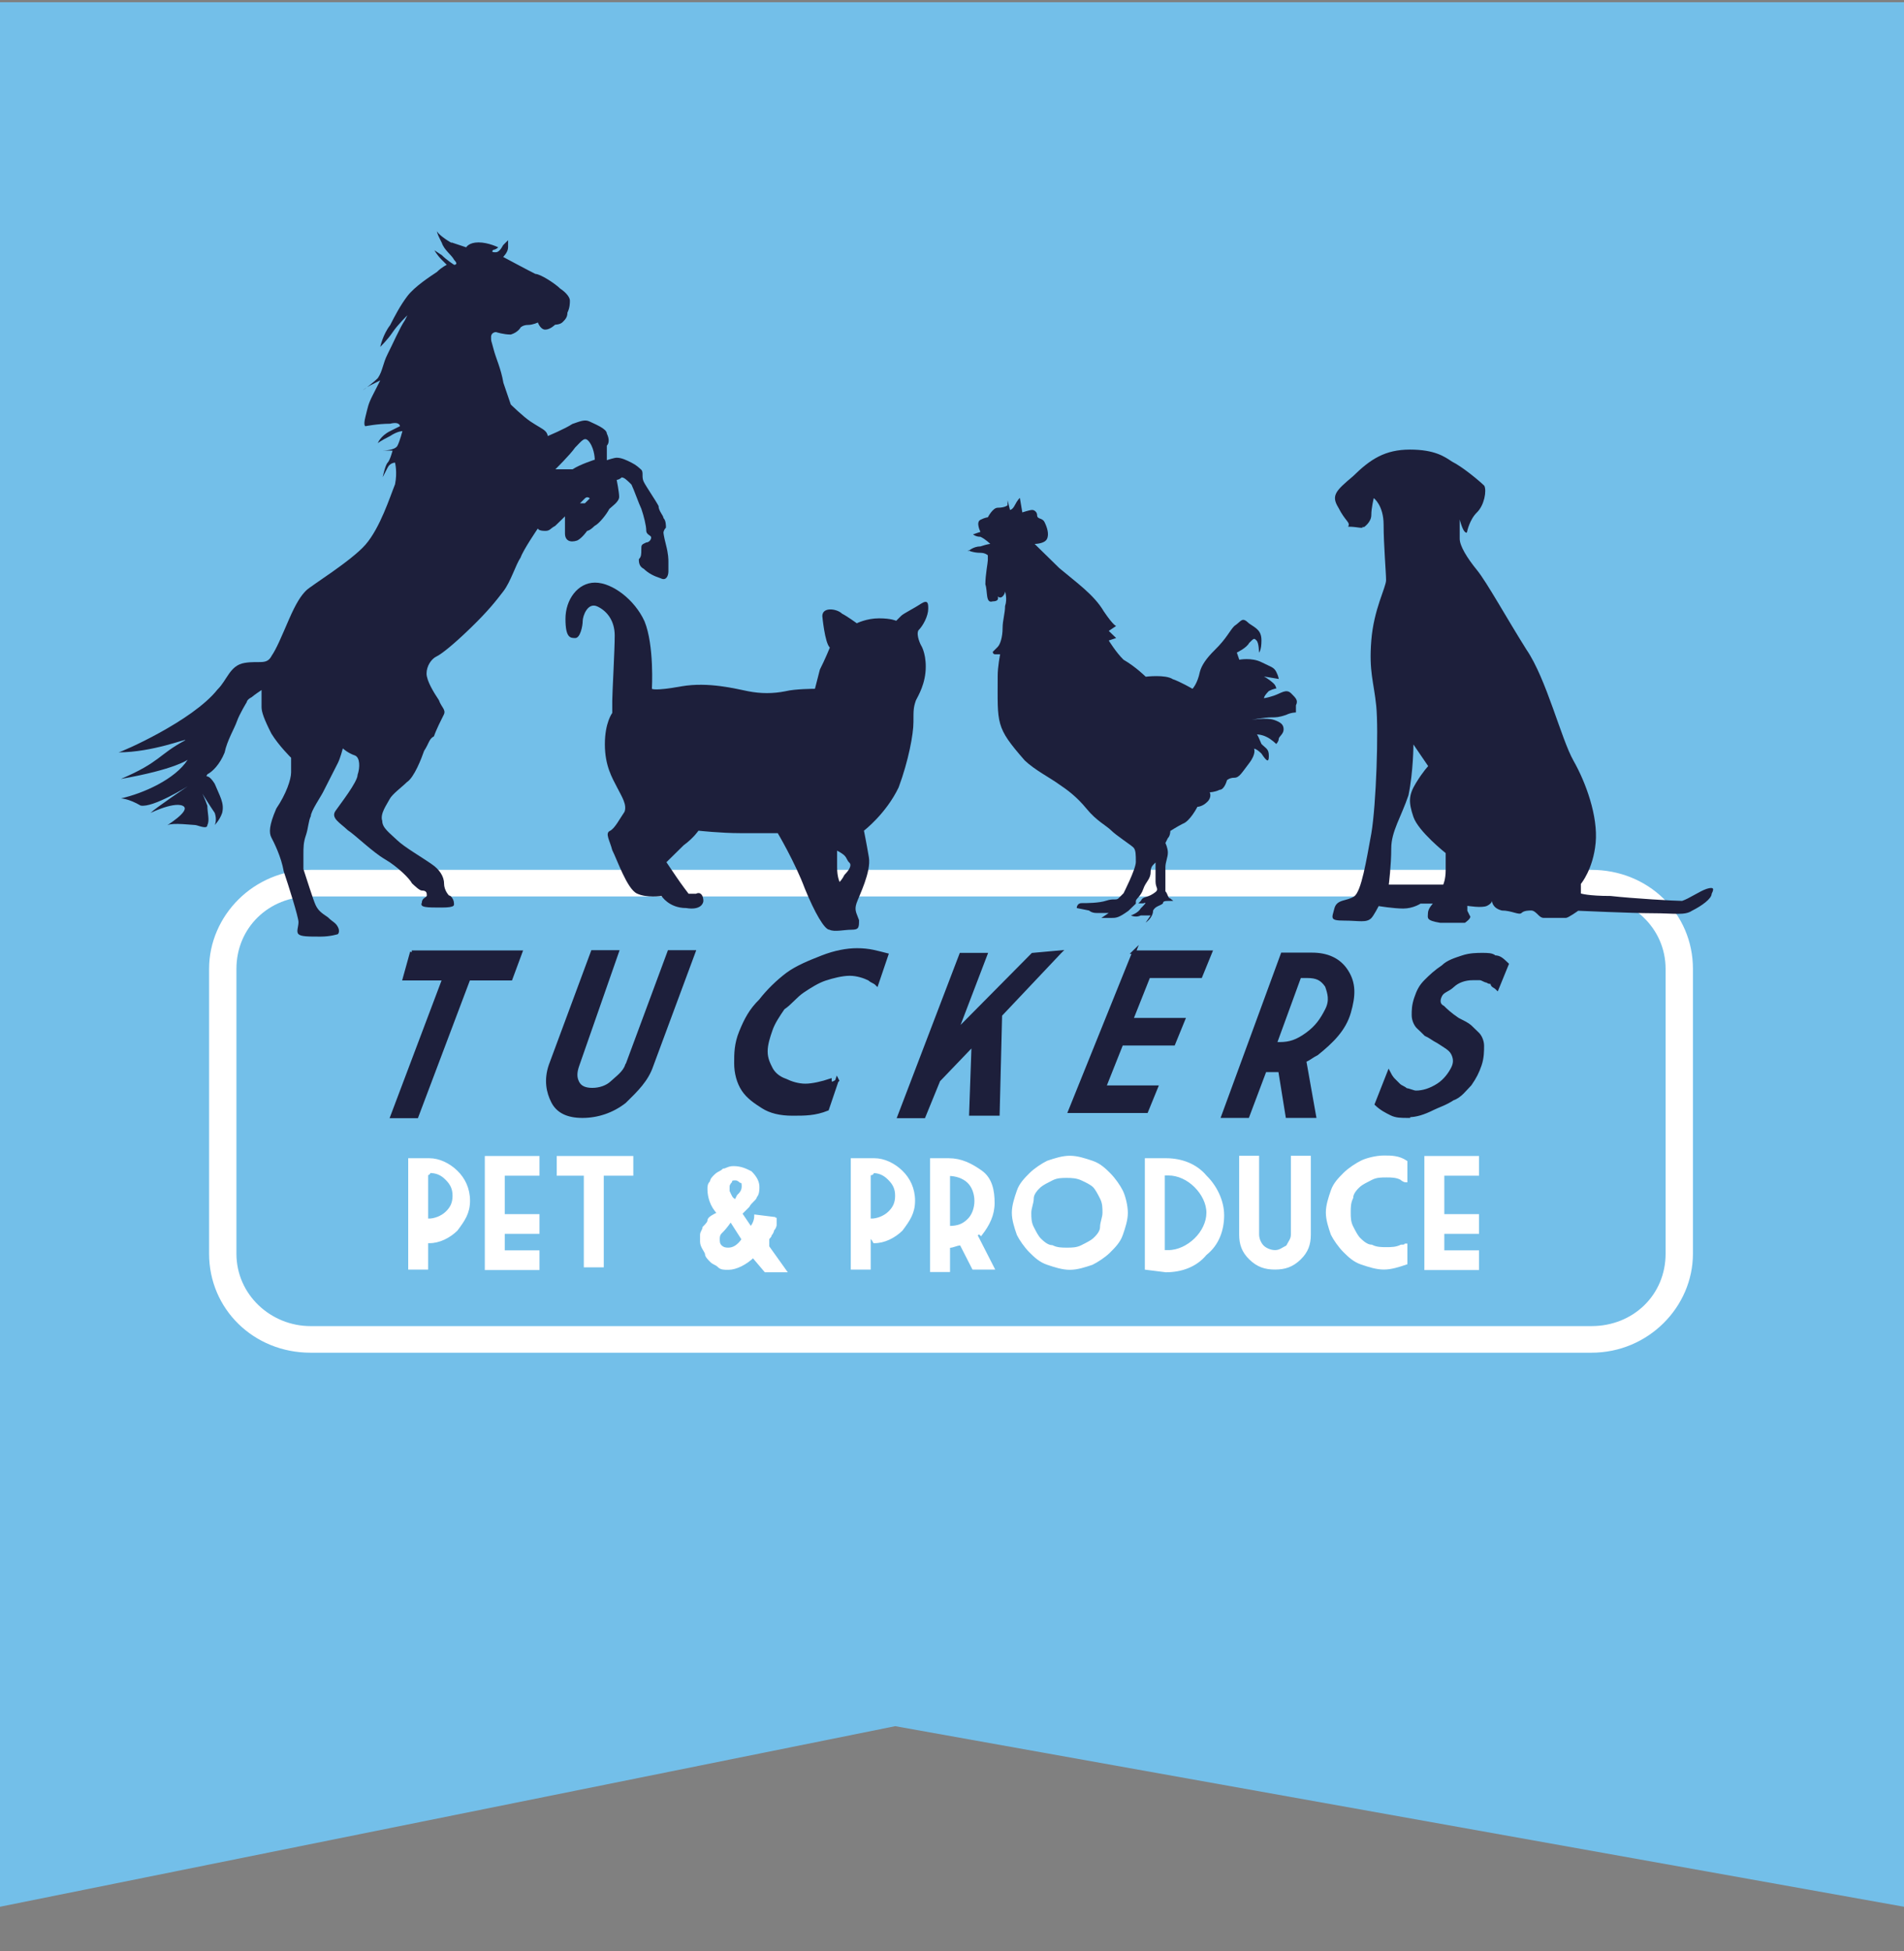 <?xml version="1.0" encoding="UTF-8"?><svg id="a" xmlns="http://www.w3.org/2000/svg" viewBox="0 0 77.31 79.2"><rect x="0" y="0" width="77.31" height="79.2" fill="#808080" stroke="none"/><polygon points="77.31 77.4 36.35 70.07 0 77.4 0 .09 77.31 .09 77.31 77.4" style="fill:#73bfe9;"/><path d="m12.61,54.42c-2.01,0-3.51-1.57-3.51-3.53v-11.56c0-1.96,1.61-3.53,3.51-3.53h52.01c1.91,0,3.51,1.57,3.51,3.53v11.56c0,1.96-1.61,3.53-3.51,3.53,0,0-52.01,0-52.01,0Z" style="fill:#73bfe9;"/><path d="m64.62,36.39c1.61,0,3.01,1.27,3.01,2.94v11.56c0,1.67-1.31,2.94-3.01,2.94H12.61c-1.61,0-3.01-1.27-3.01-2.94v-11.56c0-1.67,1.31-2.94,3.01-2.94h52.01m0-1.08H12.61c-2.31,0-4.12,1.86-4.12,4.02v11.56c0,2.25,1.81,4.02,4.12,4.02h52.01c2.31,0,4.12-1.86,4.12-4.02v-11.56c0-2.25-1.81-4.02-4.12-4.02h0Z" style="fill:#fff;"/><path d="m17.33,50.21v1.27h-.7v-4.41h.8c.4,0,.8.2,1.1.49s.5.69.5,1.18-.2.78-.5,1.18c-.3.29-.7.49-1.1.49,0-.2-.1-.2-.1-.2h0Zm0-2.55v1.86h.1c.2,0,.5-.1.7-.29s.3-.39.3-.69-.1-.49-.3-.69-.4-.29-.7-.29c0,.1-.1.1-.1.1Z" style="fill:#fff; stroke:#fff; stroke-miterlimit:10; stroke-width:.11px;"/><path d="m19.74,46.98h2.11v.69h-1.41v1.67h1.41v.69h-1.41v.78h1.41v.69h-2.11v-4.51h0Z" style="fill:#fff; stroke:#fff; stroke-miterlimit:10; stroke-width:.11px;"/><path d="m22.65,46.98h3.01v.69h-1.2v3.72h-.7v-3.72h-1.1v-.69Z" style="fill:#fff; stroke:#fff; stroke-miterlimit:10; stroke-width:.11px;"/><path d="m31.48,49.43v.29s0,.1-.1.2c0,0,0,.1-.1.2,0,.1-.1.1-.1.2v.29l.7.98h-.8l-.5-.59c-.3.29-.7.49-1,.49-.2,0-.3,0-.4-.1s-.2-.1-.3-.2c-.1-.1-.2-.2-.2-.29s-.2-.29-.2-.49v-.29c0-.1.1-.2.1-.29.1-.1.2-.2.2-.29s.2-.2.4-.29c-.3-.29-.4-.69-.4-.98,0-.1,0-.2.1-.29,0-.1.1-.2.2-.29s.2-.1.3-.2c.1,0,.2-.1.4-.1.3,0,.5.1.7.2.2.2.3.39.3.59,0,.1,0,.29-.1.39,0,.1-.2.2-.3.39l-.2.2-.1.1.4.59c.1-.1.2-.29.2-.49l.8.1h0Zm-2.21.59c-.1.1-.1.2-.1.29s0,.2.1.29.2.1.3.1c.2,0,.4-.1.6-.39l-.5-.78c-.2.29-.3.39-.4.49h0Zm.6-1.27l.1-.2c.1-.1.2-.2.2-.39,0-.1,0-.2-.1-.2,0,0-.1-.1-.2-.1s-.2,0-.2.1c0,0-.1.1-.1.2v.2c.1.2.1.29.3.39h0Z" style="fill:#fff; stroke:#fff; stroke-miterlimit:10; stroke-width:.11px;"/><path d="m35.3,50.21v1.27h-.7v-4.41h.9c.4,0,.8.2,1.1.49s.5.69.5,1.18-.2.78-.5,1.18c-.3.29-.7.49-1.1.49q-.1-.2-.2-.2h0Zm0-2.55v1.86h.1c.2,0,.5-.1.7-.29s.3-.39.3-.69-.1-.49-.3-.69-.4-.29-.7-.29c.1.1-.1.1-.1.1Z" style="fill:#fff; stroke:#fff; stroke-miterlimit:10; stroke-width:.11px;"/><path d="m39.62,50.11l.7,1.37h-.8l-.5-.98c-.2,0-.3.1-.5.1h0v.98h-.7v-4.51h.7c.5,0,.9.2,1.31.49s.5.78.5,1.27-.2.88-.5,1.27c-.1-.1-.1,0-.2,0Zm-1.1-.29h0c.4,0,.6-.1.8-.29s.3-.49.3-.78-.1-.59-.3-.78-.5-.29-.8-.29h0s0,2.16,0,2.16Z" style="fill:#fff; stroke:#fff; stroke-miterlimit:10; stroke-width:.11px;"/><path d="m45.74,49.23c0,.29-.1.59-.2.88s-.3.49-.5.69-.5.39-.7.49c-.3.1-.6.2-.9.2s-.6-.1-.9-.2-.5-.29-.7-.49-.4-.49-.5-.69c-.1-.29-.2-.59-.2-.88s.1-.59.2-.88.3-.49.5-.69.5-.39.7-.49c.3-.1.6-.2.9-.2s.6.1.9.2.5.29.7.49.4.49.5.69.2.59.2.88Zm-3.92,0c0,.2,0,.39.1.59.1.2.2.39.3.49s.3.29.5.29c.2.1.4.1.6.1s.4,0,.6-.1c.2-.1.4-.2.5-.29s.3-.29.3-.49.1-.39.1-.59,0-.39-.1-.59c-.1-.2-.2-.39-.3-.49s-.3-.2-.5-.29-.4-.1-.6-.1-.4,0-.6.1-.4.2-.5.29-.3.29-.3.49-.1.39-.1.59Z" style="fill:#fff; stroke:#fff; stroke-miterlimit:10; stroke-width:.11px;"/><path d="m46.54,51.48v-4.41h.8c.6,0,1.2.2,1.61.69.4.39.7.98.7,1.57s-.2,1.18-.7,1.57c-.4.49-1,.69-1.61.69l-.8-.1h0Zm.7-3.82v3.14h.2c.4,0,.8-.2,1.1-.49s.5-.69.5-1.08-.2-.78-.5-1.08-.7-.49-1.1-.49h-.2Z" style="fill:#fff; stroke:#fff; stroke-miterlimit:10; stroke-width:.11px;"/><path d="m52.47,50.11v-3.14h.7v3.14c0,.39-.1.69-.4.98s-.6.39-1,.39-.7-.1-1-.39c-.3-.29-.4-.59-.4-.98v-3.14h.7v3.14c0,.2.1.39.2.49s.3.2.5.2.3-.1.5-.2c.1-.2.2-.29.2-.49h0Z" style="fill:#fff; stroke:#fff; stroke-miterlimit:10; stroke-width:.11px;"/><path d="m57.09,50.5v.78c-.3.1-.6.2-.9.2s-.6-.1-.9-.2c-.3-.1-.5-.29-.7-.49s-.4-.49-.5-.69c-.1-.29-.2-.59-.2-.88s.1-.59.2-.88.3-.49.5-.69.5-.39.7-.49.6-.2.9-.2.6,0,.9.2v.78c-.1,0-.2-.1-.2-.1-.2-.1-.4-.1-.6-.1s-.4,0-.6.1-.4.2-.5.29-.3.29-.3.49c-.1.2-.1.39-.1.59s0,.39.1.59.2.39.3.49.3.29.5.29c.2.1.4.1.6.1s.4,0,.6-.1c.1,0,.2,0,.2-.1h0Z" style="fill:#fff; stroke:#fff; stroke-miterlimit:10; stroke-width:.11px;"/><path d="m57.89,46.98h2.11v.69h-1.41v1.67h1.41v.69h-1.41v.78h1.41v.69h-2.11v-4.51h0Z" style="fill:#fff; stroke:#fff; stroke-miterlimit:10; stroke-width:.11px;"/><path d="m18.33,9.84c.3.1.6.2.6.2,0,0,.1-.2.5-.2s.8.2.8.2c0,0-.1.1-.2.1-.1.1,0,.1.1.1s.2-.1.3-.29c.1-.1.2-.2.2-.2v.29c0,.2-.2.39-.2.39,0,0,1.1.59,1.31.69.2,0,.8.39,1,.59.3.2.4.39.4.49s0,.29-.1.49c0,.2-.1.29-.2.39-.1.1-.3.1-.3.1,0,0-.2.2-.4.2s-.3-.29-.3-.29c0,0-.2.1-.4.1s-.3.1-.3.1c0,0-.1.2-.4.29-.3,0-.6-.1-.6-.1,0,0-.2,0-.2.2s0,.1.1.49.3.78.4,1.37c.2.59.3.88.3.88,0,0,.5.49.8.69s.5.29.6.39.1.2.1.2c0,0,.7-.29,1-.49.3-.1.5-.2.7-.1s.7.29.7.49c.1.2.1.39,0,.49v.59s.3-.1.4-.1c.2,0,.4.1.6.2.2.1.3.2.4.29.1.1,0,.29.1.49s.5.78.6.98c0,.2.2.39.2.49.1.1.1.29.1.39-.1.1-.1.2-.1.2,0,0,0,.1.1.49s.1.59.1.69v.39c0,.2-.1.39-.3.29-.3-.1-.5-.2-.7-.39-.2-.1-.2-.29-.2-.39.1-.1.1-.2.1-.39s0-.2.2-.29c.1,0,.2-.1.2-.2s-.2-.1-.2-.29-.1-.59-.2-.88c-.1-.2-.3-.78-.4-.98-.2-.2-.3-.29-.4-.29-.1.1-.2.1-.2.1,0,0,.1.49.1.69s-.3.39-.4.49c-.1.2-.4.59-.6.69-.2.2-.3.2-.3.2,0,0-.2.29-.4.39-.3.1-.5,0-.5-.29v-.69s-.2.2-.4.39c-.2.1-.2.2-.4.2-.3,0-.3-.1-.3-.1,0,0-.6.88-.7,1.18-.2.29-.4.98-.7,1.37s-.6.78-1.31,1.47-1.2,1.08-1.41,1.18-.4.39-.4.69.3.78.5,1.08c.1.29.3.39.2.59s-.3.59-.4.88c-.2.1-.2.29-.4.59-.1.29-.4,1.08-.7,1.27-.2.2-.6.49-.7.69s-.4.59-.3.88c0,.29.3.49.6.78.3.29,1,.69,1.41.98.3.2.5.49.5.78s.2.49.2.49c.1,0,.2.2.2.29s.1.2-.5.2-.9,0-.8-.2c0-.2.2-.2.2-.29s0-.2-.2-.2c-.1,0-.3-.2-.4-.29-.1-.2-.6-.69-1.1-.98s-1.2-.98-1.51-1.18c-.3-.29-.7-.49-.5-.78s.9-1.18.9-1.47c.1-.29.1-.69-.1-.78-.3-.1-.5-.29-.5-.29,0,0-.1.39-.2.59l-.6,1.18c-.1.2-.5.78-.5.98-.1.2-.1.49-.2.78s-.1.49-.1.78v.59c.1.29.4,1.27.5,1.47s.2.29.5.49c.2.2.3.2.4.39s0,.29,0,.29c0,0-.3.1-.7.1-.5,0-.8,0-.9-.1s0-.29,0-.49-.4-1.47-.6-2.06c-.1-.59-.4-1.18-.5-1.37s-.1-.49.2-1.18c.4-.59.6-1.18.6-1.47v-.59s-.5-.49-.8-.98c-.3-.59-.4-.88-.4-1.08v-.69s-.3.2-.4.29c-.2.1-.2.2-.2.2,0,0-.3.49-.4.78s-.4.78-.5,1.27c-.2.49-.5.78-.7.88-.1.2,0-.1.3.39.2.49.4.78.3,1.18-.1.29-.3.49-.3.49,0,0,.1-.2,0-.49-.2-.29-.5-.78-.5-.78,0,0,.1.2.2.49,0,.29.1.59,0,.78,0,.2-.4,0-.5,0s-.9-.1-1.1,0,1-.59.6-.78-1.51.39-1.31.29c.2-.2,1.51-1.08,1.51-1.08,0,0-1.41.88-1.91.78-.5-.29-.8-.29-.8-.29.9-.2,2.21-.78,2.71-1.57,0,0-.5.39-2.71.78,1.61-.69,1.51-.98,2.61-1.57.1-.1-1.31.49-2.71.49.1,0,3.01-1.27,4.02-2.55.4-.39.5-.98,1.1-1.08s.9.1,1.1-.29c.2-.29.4-.78.7-1.47.3-.69.5-.98.7-1.18s1.81-1.18,2.41-1.86c.6-.69,1-1.96,1.2-2.45.1-.49,0-.88,0-.88,0,0-.2,0-.3.2-.1.2-.2.39-.2.39,0,0,.1-.49.2-.59s.2-.49.2-.49h-.4s.5,0,.6-.2.2-.59.2-.59c0,0-.2,0-.5.2-.4.2-.5.29-.5.29,0,0,.1-.29.5-.49l.4-.2s0-.2-.4-.1c-.5,0-1,.1-1,.1,0,0-.1,0,0-.39s.1-.49.3-.88c.2-.39.3-.59.3-.59,0,0-.2.1-.4.2-.2.1-.3.2-.3.2,0,0,.4-.29.6-.49.2-.29.2-.59.4-.98.2-.39.5-1.08.7-1.37l.1-.2s-.4.39-.6.69-.5.59-.5.59c0,0,.1-.49.4-.88.2-.39.4-.78.7-1.18.3-.39.9-.78,1.2-.98.2-.2.4-.29.4-.29l-.2-.2c-.2-.2-.3-.39-.3-.39l.3.2c.2.2.5.39.5.39,0,0,.2,0,0-.2-.1-.2-.4-.39-.5-.69-.1-.2-.2-.39-.2-.49,0,.1.4.39.6.49h0Zm5.82,8.82s0-.39-.2-.69c-.2-.29-.3-.1-.6.2-.2.29-.8.88-.8.88h.7c.3-.2.9-.39.9-.39h0Zm-.2,1.57s-.1-.1-.2,0c-.1.1-.2.2-.2.2h.2l.2-.2Z" style="fill:#1d1f3b;"/><path d="m55.38,21.4s.3-.2.3-.49.1-.69.1-.69c0,0,.4.29.4,1.08s.1,1.96.1,2.25-.5,1.18-.6,2.45.1,1.67.2,2.65,0,4.02-.2,5.19c-.2,1.08-.4,2.35-.7,2.55-.3.2-.7.1-.8.49-.1.39-.2.49.4.49s.9.1,1.1-.1c.1-.1.3-.49.3-.49,0,0,.6.1,1,.1s.7-.2.7-.2h.5s-.2.2-.2.39-.1.29.5.39h1s.3-.2.2-.29l-.1-.2v-.2s.6.1.8,0c.2-.1.2-.2.2-.2,0,0,0,.29.4.39.4,0,.7.2.8.1s.3-.1.4-.1.2.1.3.2q.1.1.2.1h.9c.1,0,.5-.29.5-.29,0,0,2.21.1,3.01.1.9,0,1.31.1,1.61-.1.4-.2.8-.49.8-.69.1-.2.1-.29-.2-.2-.3.1-.7.39-1,.49-.3,0-2.01-.1-2.91-.2-.9,0-1.2-.1-1.2-.1v-.39s.5-.59.6-1.67-.4-2.45-.9-3.33c-.5-.88-1.1-3.33-1.91-4.51-.8-1.27-1.61-2.74-2.01-3.23s-.7-.98-.7-1.27v-.78s.1.39.2.49.1,0,.1,0c0,0,.1-.49.4-.78s.4-.88.3-1.08c-.2-.2-.9-.78-1.31-.98-.3-.2-.7-.49-1.71-.49s-1.61.39-2.31,1.08c-.7.59-.9.78-.6,1.27.3.59.5.59.4.78.4,0,.6.1.6,0h0Zm2.01,8.82l.6.88s-.2.2-.5.69-.3.78-.1,1.37,1.31,1.47,1.31,1.47v.69c0,.39-.1.59-.1.59h-2.21s.1-.78.1-1.47.4-1.27.7-2.16c.2-.98.2-2.06.2-2.06Z" style="fill:#1d1f3b;"/><path d="m40.92,21.99h-.1q-.1,0-.1.1c0,.1.1.1.2.1s.1-.2,0-.2h0Zm-1.61.39s.2-.2.5-.2c.3-.1.4-.1.4-.1,0,0-.2-.2-.4-.29-.2,0-.3-.1-.3-.1l.3-.1s-.2-.39,0-.49.3-.1.3-.1c0,0,.2-.39.4-.39.3,0,.4-.1.4-.1v-.2l.1.39s.1,0,.2-.2c.1-.2.2-.29.2-.29l.1.59s.3-.1.4-.1.2.1.2.2c0,.2.2.1.3.29.1.2.2.49.1.69-.1.2-.5.2-.5.2,0,0,.4.39,1,.98.7.59,1.41,1.08,1.81,1.76.4.59.5.59.5.59l-.3.2.3.29-.3.1s.3.49.6.78c.5.29.9.69.9.69,0,0,.8-.1,1.1.1.3.1.8.39.8.39,0,0,.2-.2.3-.69q.1-.39.6-.88c.5-.49.6-.78.8-.98.3-.2.3-.39.6-.1.3.2.5.29.5.69s-.1.49-.1.49c0,0,0-.39-.1-.49s-.1-.1-.3.1c-.1.2-.5.39-.5.39l.1.29s.5-.1.9.1.5.2.6.39c.1.2.1.29.1.29l-.6-.1s.2.1.4.29c.1.1.1.2.1.2,0,0-.1,0-.3.1-.2.2-.2.29-.2.29,0,0,.1,0,.4-.1s.5-.29.7-.1c.2.2.3.29.2.49v.29s-.2,0-.4.1c-.3.1-.4.1-.6.1-.3,0-.8.1-.8.1,0,0,.6-.1.9,0s.4.2.4.39-.2.29-.2.39-.1.2-.1.2c0,0-.2-.2-.4-.29-.2-.1-.4-.1-.4-.1,0,0,0-.1.2.39.2.2.3.2.3.49s-.1.2-.3-.1c-.2-.2-.3-.2-.3-.2,0,0,.1.2-.2.59-.3.39-.4.59-.6.59s-.3.1-.3.1c0,0-.1.39-.3.39-.2.1-.4.1-.4.1,0,0,.1.2-.1.39-.2.2-.4.2-.4.2,0,0-.3.59-.6.69-.2.1-.5.29-.5.29,0,0,0,.2-.1.29l-.1.2s.1.2.1.39-.1.39-.1.59v.98c.1.1.1.29.2.29.1.1.2.1,0,.1s-.3,0-.3.1c-.1.1-.3.1-.4.29,0,.29-.3.49-.3.49l.2-.29h-.4c-.2.1-.4,0-.4,0,0,0,.3-.1.4-.29.1-.1.3-.29.1-.2h-.2l.1-.1c.1-.2.2-.1.5-.29s.1-.2.1-.49v-.78l-.1.1q-.1.1-.1.29c0,.29-.2.39-.3.69s-.3.39-.3.49v.1h0l-.3.29c-.4.29-.5.29-.7.29h-.4l.3-.2h-.5c-.2,0-.3-.1-.3-.1l-.5-.1s0-.2.2-.2.7,0,1-.1.4,0,.5-.1l.2-.2s.5-.98.5-1.27,0-.49-.1-.59-.7-.49-.9-.69-.6-.39-1-.88-.8-.78-1.1-.98c-.4-.29-1-.59-1.41-.98-1.2-1.37-1.1-1.47-1.1-3.43,0-.39.1-.88.1-.88h-.2c-.1,0-.1-.1-.1-.1,0,0,.1-.1.2-.2.1-.1.2-.39.2-.78,0-.29.1-.59.1-.88.1-.29,0-.59,0-.59,0,0,0,.1-.1.2s-.2,0-.2,0c0,0,.1.2-.2.2-.3.1-.2-.39-.3-.69,0-.39.1-.88.1-.98v-.2s-.1-.1-.3-.1c-.3,0-.5-.1-.5-.1h0Zm1.81-.39c.1.2-.1.29-.2.29s-.3-.1-.4-.2c0-.1.3-.29.3-.29,0,0,.3,0,.3.2h0Z" style="fill:#1d1f3b;"/><path d="m33.69,26.3s-.2.49-.4.88c-.1.39-.2.78-.2.78,0,0-.8,0-1.2.1-.5.1-1,.1-1.51,0s-1.61-.39-2.71-.2c-1.1.2-1.2.1-1.2.1,0,0,.1-1.76-.3-2.74-.4-.88-1.31-1.57-2.01-1.57s-1.2.69-1.2,1.47.2.78.4.78.3-.49.3-.69.2-.78.6-.59.7.59.7,1.18-.1,2.35-.1,2.65v.49s-.3.39-.3,1.27.3,1.37.5,1.76.4.69.3.98c-.2.29-.4.69-.6.78-.2.1,0,.39.1.78.2.39.6,1.57,1,1.76s1,.1,1,.1c0,0,.3.49,1,.49.6.1.7-.2.7-.29,0-.2-.1-.39-.3-.29h-.3s-.3-.39-.5-.69l-.4-.59.7-.69c.4-.29.6-.59.6-.59,0,0,.9.1,1.71.1h1.51s.7,1.18,1.1,2.25c.4.98.8,1.67,1,1.67.2.1.6,0,.9,0s.3-.1.3-.39c-.1-.29-.2-.39-.1-.69.1-.29.6-1.27.5-1.86-.1-.59-.2-1.08-.2-1.08,0,0,.9-.69,1.41-1.76.4-1.08.6-2.16.6-2.65s0-.59.1-.88c.1-.2.4-.69.4-1.37,0-.59-.2-.88-.2-.88,0,0-.2-.39-.1-.59.2-.2.4-.59.4-.88,0-.2,0-.39-.3-.2-.3.2-.7.39-.8.49s-.2.2-.2.2c0,0-.2-.1-.7-.1s-.9.2-.9.2c0,0-.4-.29-.6-.39-.2-.2-.8-.29-.8.1,0,0,.1,1.08.3,1.27h0Zm.3,8.23s.2.1.3.2c.1.1.1.2.2.29.1.1,0,.29-.2.49-.1.2-.2.29-.2.29,0,0-.1-.2-.1-.59v-.69h0Z" style="fill:#1d1f3b;"/><path d="m16.72,38.65h4.42l-.4,1.08h-1.71l-2.11,5.59h-1l2.11-5.59h-1.61l.3-1.08Z" style="fill:#1d1f3b; stroke:#1d1f3b; stroke-miterlimit:10; stroke-width:.14px;"/><path d="m25.46,43.25l1.71-4.61h1l-1.71,4.61c-.2.59-.6.98-1.1,1.47-.5.39-1.1.59-1.71.59s-1-.2-1.2-.59c-.2-.39-.3-.88-.1-1.47l1.71-4.61h1l-1.61,4.61c-.1.29-.1.49,0,.69s.3.29.6.29.6-.1.8-.29.5-.39.6-.69h0Z" style="fill:#1d1f3b; stroke:#1d1f3b; stroke-miterlimit:10; stroke-width:.14px;"/><path d="m33.99,43.84l-.4,1.18c-.5.2-.9.2-1.41.2s-.9-.1-1.2-.29-.6-.39-.8-.69-.3-.69-.3-1.08,0-.78.2-1.27.4-.88.8-1.27c.3-.39.7-.78,1.1-1.08.4-.29.9-.49,1.41-.69s1-.29,1.41-.29c.5,0,.8.1,1.2.2l-.4,1.18c-.1-.1-.2-.1-.3-.2-.2-.1-.5-.2-.8-.2s-.7.1-1,.2c-.3.1-.6.29-.9.49-.3.2-.5.49-.8.69-.2.29-.4.59-.5.88-.1.29-.2.59-.2.88s.1.49.2.69c.1.2.3.39.6.49.2.1.5.2.8.2s.7-.1,1-.2c0,.2.2.1.3,0h0Z" style="fill:#1d1f3b; stroke:#1d1f3b; stroke-miterlimit:10; stroke-width:.14px;"/><path d="m43.03,38.65l-2.41,2.55-.1,4.02h-1.1l.1-2.84-1.41,1.47-.6,1.47h-1l2.51-6.57h1l-1.2,3.14,3.11-3.14,1.1-.1h0Z" style="fill:#1d1f3b; stroke:#1d1f3b; stroke-miterlimit:10; stroke-width:.14px;"/><path d="m46.04,38.65h3.11l-.4.98h-2.11l-.7,1.76h2.11l-.4.98h-2.11l-.7,1.76h2.11l-.4.98h-3.11l2.61-6.47h0Z" style="fill:#1d1f3b; stroke:#1d1f3b; stroke-miterlimit:10; stroke-width:.14px;"/><path d="m51.36,43.45l-.7,1.86h-1l2.41-6.57h1.2c.6,0,1.1.2,1.41.69s.3.98.1,1.67c-.2.69-.7,1.18-1.31,1.67-.2.1-.3.2-.5.29l.4,2.25h-1.1l-.3-1.86h-.6Zm1.41-3.82l-1,2.74h.2c.4,0,.7-.1,1.1-.39s.6-.59.8-.98.1-.69,0-.98c-.2-.29-.4-.39-.8-.39-.1,0-.2,0-.3,0h0Z" style="fill:#1d1f3b; stroke:#1d1f3b; stroke-miterlimit:10; stroke-width:.14px;"/><path d="m57.19,45.31c-.3,0-.5,0-.7-.1s-.4-.2-.6-.39l.5-1.27c.1.2.2.29.2.29,0,0,.1.1.2.2s.2.1.3.2c.1,0,.3.1.4.1.3,0,.6-.1.9-.29s.5-.49.6-.69.1-.39,0-.59-.3-.29-.6-.49c-.2-.1-.3-.2-.5-.29-.1-.1-.2-.2-.3-.29s-.2-.29-.2-.49,0-.39.1-.69.2-.49.4-.69c.2-.2.4-.39.7-.59.2-.2.5-.29.8-.39.3-.1.6-.1.8-.1s.4,0,.5.1c.2,0,.3.1.5.29l-.4.98c-.1-.1-.2-.1-.2-.2s-.1,0-.2-.1c-.1,0-.2-.1-.3-.1h-.3c-.3,0-.6.1-.8.29s-.4.2-.5.39-.1.39.1.49c.1.1.3.29.6.49.2.1.4.2.5.29s.2.2.3.29.2.29.2.49,0,.49-.1.78-.2.49-.4.78c-.2.2-.4.49-.7.59-.3.2-.6.29-.8.39-.4.2-.7.29-1,.29h0Z" style="fill:#1d1f3b; stroke:#1d1f3b; stroke-miterlimit:10; stroke-width:.14px;"/></svg>